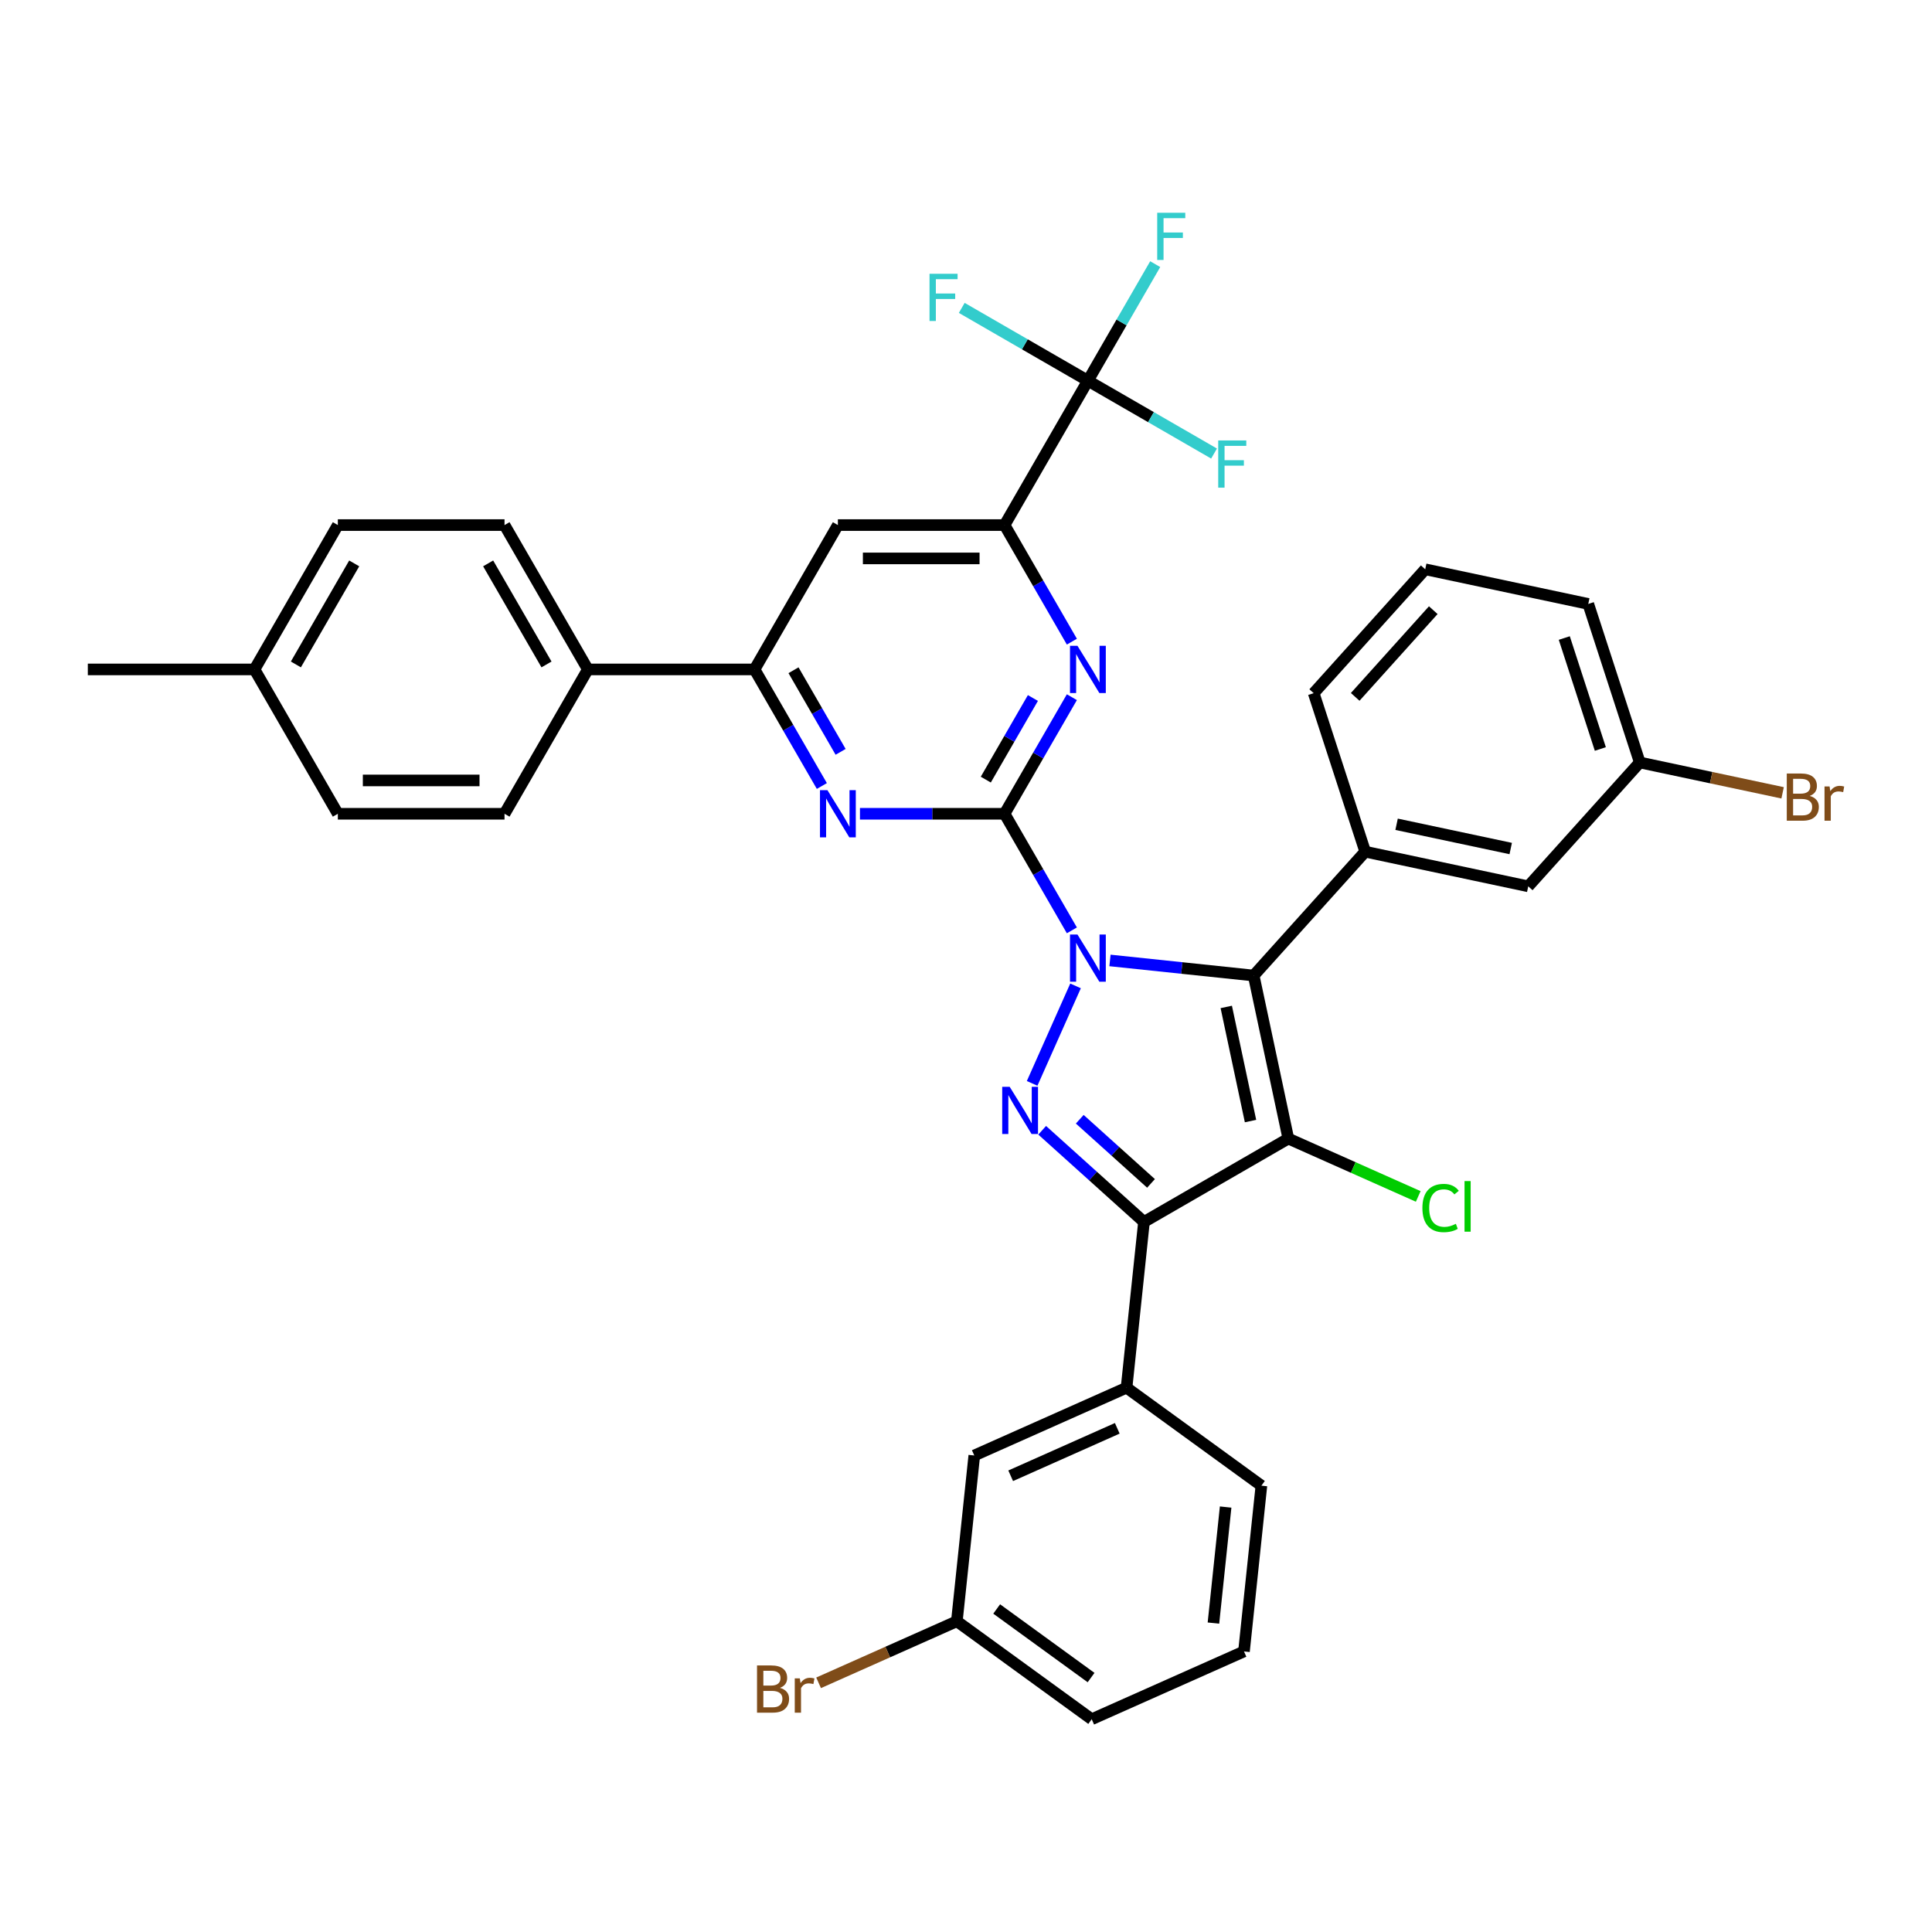 <?xml version='1.0' encoding='iso-8859-1'?>
<svg version='1.1' baseProfile='full'
              xmlns='http://www.w3.org/2000/svg'
                      xmlns:rdkit='http://www.rdkit.org/xml'
                      xmlns:xlink='http://www.w3.org/1999/xlink'
                  xml:space='preserve'
width='1000px' height='1000px' viewBox='0 0 1000 1000'>
<!-- END OF HEADER -->
<rect style='opacity:1.0;fill:#FFFFFF;stroke:none' width='1000' height='1000' x='0' y='0'> </rect>
<path class='bond-0' d='M 574.52,497.123 L 611.709,501.032' style='fill:none;fill-rule:evenodd;stroke:#0000FF;stroke-width:6px;stroke-linecap:butt;stroke-linejoin:miter;stroke-opacity:1' />
<path class='bond-0' d='M 611.709,501.032 L 648.898,504.941' style='fill:none;fill-rule:evenodd;stroke:#000000;stroke-width:6px;stroke-linecap:butt;stroke-linejoin:miter;stroke-opacity:1' />
<path class='bond-2' d='M 554.799,481.55 L 537.38,451.379' style='fill:none;fill-rule:evenodd;stroke:#0000FF;stroke-width:6px;stroke-linecap:butt;stroke-linejoin:miter;stroke-opacity:1' />
<path class='bond-2' d='M 537.38,451.379 L 519.96,421.208' style='fill:none;fill-rule:evenodd;stroke:#000000;stroke-width:6px;stroke-linecap:butt;stroke-linejoin:miter;stroke-opacity:1' />
<path class='bond-3' d='M 556.698,510.296 L 534.231,560.758' style='fill:none;fill-rule:evenodd;stroke:#0000FF;stroke-width:6px;stroke-linecap:butt;stroke-linejoin:miter;stroke-opacity:1' />
<path class='bond-1' d='M 648.898,504.941 L 666.836,589.329' style='fill:none;fill-rule:evenodd;stroke:#000000;stroke-width:6px;stroke-linecap:butt;stroke-linejoin:miter;stroke-opacity:1' />
<path class='bond-1' d='M 634.711,521.187 L 647.267,580.259' style='fill:none;fill-rule:evenodd;stroke:#000000;stroke-width:6px;stroke-linecap:butt;stroke-linejoin:miter;stroke-opacity:1' />
<path class='bond-9' d='M 648.898,504.941 L 706.627,440.827' style='fill:none;fill-rule:evenodd;stroke:#000000;stroke-width:6px;stroke-linecap:butt;stroke-linejoin:miter;stroke-opacity:1' />
<path class='bond-15' d='M 666.836,589.329 L 700.454,604.297' style='fill:none;fill-rule:evenodd;stroke:#000000;stroke-width:6px;stroke-linecap:butt;stroke-linejoin:miter;stroke-opacity:1' />
<path class='bond-15' d='M 700.454,604.297 L 734.073,619.265' style='fill:none;fill-rule:evenodd;stroke:#00CC00;stroke-width:6px;stroke-linecap:butt;stroke-linejoin:miter;stroke-opacity:1' />
<path class='bond-36' d='M 666.836,589.329 L 592.12,632.466' style='fill:none;fill-rule:evenodd;stroke:#000000;stroke-width:6px;stroke-linecap:butt;stroke-linejoin:miter;stroke-opacity:1' />
<path class='bond-5' d='M 519.96,421.208 L 537.38,391.037' style='fill:none;fill-rule:evenodd;stroke:#000000;stroke-width:6px;stroke-linecap:butt;stroke-linejoin:miter;stroke-opacity:1' />
<path class='bond-5' d='M 537.38,391.037 L 554.799,360.866' style='fill:none;fill-rule:evenodd;stroke:#0000FF;stroke-width:6px;stroke-linecap:butt;stroke-linejoin:miter;stroke-opacity:1' />
<path class='bond-5' d='M 510.243,403.529 L 522.437,382.409' style='fill:none;fill-rule:evenodd;stroke:#000000;stroke-width:6px;stroke-linecap:butt;stroke-linejoin:miter;stroke-opacity:1' />
<path class='bond-5' d='M 522.437,382.409 L 534.63,361.289' style='fill:none;fill-rule:evenodd;stroke:#0000FF;stroke-width:6px;stroke-linecap:butt;stroke-linejoin:miter;stroke-opacity:1' />
<path class='bond-6' d='M 519.96,421.208 L 482.535,421.208' style='fill:none;fill-rule:evenodd;stroke:#000000;stroke-width:6px;stroke-linecap:butt;stroke-linejoin:miter;stroke-opacity:1' />
<path class='bond-6' d='M 482.535,421.208 L 445.109,421.208' style='fill:none;fill-rule:evenodd;stroke:#0000FF;stroke-width:6px;stroke-linecap:butt;stroke-linejoin:miter;stroke-opacity:1' />
<path class='bond-4' d='M 539.429,585.023 L 565.775,608.745' style='fill:none;fill-rule:evenodd;stroke:#0000FF;stroke-width:6px;stroke-linecap:butt;stroke-linejoin:miter;stroke-opacity:1' />
<path class='bond-4' d='M 565.775,608.745 L 592.12,632.466' style='fill:none;fill-rule:evenodd;stroke:#000000;stroke-width:6px;stroke-linecap:butt;stroke-linejoin:miter;stroke-opacity:1' />
<path class='bond-4' d='M 558.879,579.317 L 577.321,595.922' style='fill:none;fill-rule:evenodd;stroke:#0000FF;stroke-width:6px;stroke-linecap:butt;stroke-linejoin:miter;stroke-opacity:1' />
<path class='bond-4' d='M 577.321,595.922 L 595.762,612.527' style='fill:none;fill-rule:evenodd;stroke:#000000;stroke-width:6px;stroke-linecap:butt;stroke-linejoin:miter;stroke-opacity:1' />
<path class='bond-11' d='M 592.12,632.466 L 583.102,718.268' style='fill:none;fill-rule:evenodd;stroke:#000000;stroke-width:6px;stroke-linecap:butt;stroke-linejoin:miter;stroke-opacity:1' />
<path class='bond-7' d='M 554.799,332.119 L 537.38,301.948' style='fill:none;fill-rule:evenodd;stroke:#0000FF;stroke-width:6px;stroke-linecap:butt;stroke-linejoin:miter;stroke-opacity:1' />
<path class='bond-7' d='M 537.38,301.948 L 519.96,271.777' style='fill:none;fill-rule:evenodd;stroke:#000000;stroke-width:6px;stroke-linecap:butt;stroke-linejoin:miter;stroke-opacity:1' />
<path class='bond-10' d='M 425.388,406.834 L 407.969,376.663' style='fill:none;fill-rule:evenodd;stroke:#0000FF;stroke-width:6px;stroke-linecap:butt;stroke-linejoin:miter;stroke-opacity:1' />
<path class='bond-10' d='M 407.969,376.663 L 390.55,346.492' style='fill:none;fill-rule:evenodd;stroke:#000000;stroke-width:6px;stroke-linecap:butt;stroke-linejoin:miter;stroke-opacity:1' />
<path class='bond-10' d='M 435.105,389.156 L 422.912,368.036' style='fill:none;fill-rule:evenodd;stroke:#0000FF;stroke-width:6px;stroke-linecap:butt;stroke-linejoin:miter;stroke-opacity:1' />
<path class='bond-10' d='M 422.912,368.036 L 410.719,346.916' style='fill:none;fill-rule:evenodd;stroke:#000000;stroke-width:6px;stroke-linecap:butt;stroke-linejoin:miter;stroke-opacity:1' />
<path class='bond-8' d='M 519.96,271.777 L 563.097,197.062' style='fill:none;fill-rule:evenodd;stroke:#000000;stroke-width:6px;stroke-linecap:butt;stroke-linejoin:miter;stroke-opacity:1' />
<path class='bond-37' d='M 519.96,271.777 L 433.687,271.777' style='fill:none;fill-rule:evenodd;stroke:#000000;stroke-width:6px;stroke-linecap:butt;stroke-linejoin:miter;stroke-opacity:1' />
<path class='bond-37' d='M 507.019,289.032 L 446.628,289.032' style='fill:none;fill-rule:evenodd;stroke:#000000;stroke-width:6px;stroke-linecap:butt;stroke-linejoin:miter;stroke-opacity:1' />
<path class='bond-17' d='M 563.097,197.062 L 580.517,166.891' style='fill:none;fill-rule:evenodd;stroke:#000000;stroke-width:6px;stroke-linecap:butt;stroke-linejoin:miter;stroke-opacity:1' />
<path class='bond-17' d='M 580.517,166.891 L 597.936,136.72' style='fill:none;fill-rule:evenodd;stroke:#33CCCC;stroke-width:6px;stroke-linecap:butt;stroke-linejoin:miter;stroke-opacity:1' />
<path class='bond-18' d='M 563.097,197.062 L 595.744,215.911' style='fill:none;fill-rule:evenodd;stroke:#000000;stroke-width:6px;stroke-linecap:butt;stroke-linejoin:miter;stroke-opacity:1' />
<path class='bond-18' d='M 595.744,215.911 L 628.391,234.759' style='fill:none;fill-rule:evenodd;stroke:#33CCCC;stroke-width:6px;stroke-linecap:butt;stroke-linejoin:miter;stroke-opacity:1' />
<path class='bond-19' d='M 563.097,197.062 L 530.45,178.213' style='fill:none;fill-rule:evenodd;stroke:#000000;stroke-width:6px;stroke-linecap:butt;stroke-linejoin:miter;stroke-opacity:1' />
<path class='bond-19' d='M 530.45,178.213 L 497.803,159.364' style='fill:none;fill-rule:evenodd;stroke:#33CCCC;stroke-width:6px;stroke-linecap:butt;stroke-linejoin:miter;stroke-opacity:1' />
<path class='bond-14' d='M 706.627,440.827 L 791.015,458.764' style='fill:none;fill-rule:evenodd;stroke:#000000;stroke-width:6px;stroke-linecap:butt;stroke-linejoin:miter;stroke-opacity:1' />
<path class='bond-14' d='M 722.873,426.64 L 781.945,439.196' style='fill:none;fill-rule:evenodd;stroke:#000000;stroke-width:6px;stroke-linecap:butt;stroke-linejoin:miter;stroke-opacity:1' />
<path class='bond-26' d='M 706.627,440.827 L 679.967,358.776' style='fill:none;fill-rule:evenodd;stroke:#000000;stroke-width:6px;stroke-linecap:butt;stroke-linejoin:miter;stroke-opacity:1' />
<path class='bond-12' d='M 390.55,346.492 L 433.687,271.777' style='fill:none;fill-rule:evenodd;stroke:#000000;stroke-width:6px;stroke-linecap:butt;stroke-linejoin:miter;stroke-opacity:1' />
<path class='bond-13' d='M 390.55,346.492 L 304.276,346.492' style='fill:none;fill-rule:evenodd;stroke:#000000;stroke-width:6px;stroke-linecap:butt;stroke-linejoin:miter;stroke-opacity:1' />
<path class='bond-16' d='M 583.102,718.268 L 504.287,753.358' style='fill:none;fill-rule:evenodd;stroke:#000000;stroke-width:6px;stroke-linecap:butt;stroke-linejoin:miter;stroke-opacity:1' />
<path class='bond-16' d='M 578.298,739.294 L 523.128,763.858' style='fill:none;fill-rule:evenodd;stroke:#000000;stroke-width:6px;stroke-linecap:butt;stroke-linejoin:miter;stroke-opacity:1' />
<path class='bond-30' d='M 583.102,718.268 L 652.899,768.978' style='fill:none;fill-rule:evenodd;stroke:#000000;stroke-width:6px;stroke-linecap:butt;stroke-linejoin:miter;stroke-opacity:1' />
<path class='bond-20' d='M 304.276,346.492 L 261.139,271.777' style='fill:none;fill-rule:evenodd;stroke:#000000;stroke-width:6px;stroke-linecap:butt;stroke-linejoin:miter;stroke-opacity:1' />
<path class='bond-20' d='M 282.862,343.912 L 252.666,291.612' style='fill:none;fill-rule:evenodd;stroke:#000000;stroke-width:6px;stroke-linecap:butt;stroke-linejoin:miter;stroke-opacity:1' />
<path class='bond-21' d='M 304.276,346.492 L 261.139,421.208' style='fill:none;fill-rule:evenodd;stroke:#000000;stroke-width:6px;stroke-linecap:butt;stroke-linejoin:miter;stroke-opacity:1' />
<path class='bond-22' d='M 791.015,458.764 L 848.744,394.65' style='fill:none;fill-rule:evenodd;stroke:#000000;stroke-width:6px;stroke-linecap:butt;stroke-linejoin:miter;stroke-opacity:1' />
<path class='bond-23' d='M 504.287,753.358 L 495.269,839.159' style='fill:none;fill-rule:evenodd;stroke:#000000;stroke-width:6px;stroke-linecap:butt;stroke-linejoin:miter;stroke-opacity:1' />
<path class='bond-25' d='M 261.139,271.777 L 174.865,271.777' style='fill:none;fill-rule:evenodd;stroke:#000000;stroke-width:6px;stroke-linecap:butt;stroke-linejoin:miter;stroke-opacity:1' />
<path class='bond-24' d='M 261.139,421.208 L 174.865,421.208' style='fill:none;fill-rule:evenodd;stroke:#000000;stroke-width:6px;stroke-linecap:butt;stroke-linejoin:miter;stroke-opacity:1' />
<path class='bond-24' d='M 248.198,403.953 L 187.806,403.953' style='fill:none;fill-rule:evenodd;stroke:#000000;stroke-width:6px;stroke-linecap:butt;stroke-linejoin:miter;stroke-opacity:1' />
<path class='bond-28' d='M 848.744,394.65 L 885.71,402.508' style='fill:none;fill-rule:evenodd;stroke:#000000;stroke-width:6px;stroke-linecap:butt;stroke-linejoin:miter;stroke-opacity:1' />
<path class='bond-28' d='M 885.71,402.508 L 922.676,410.365' style='fill:none;fill-rule:evenodd;stroke:#7F4C19;stroke-width:6px;stroke-linecap:butt;stroke-linejoin:miter;stroke-opacity:1' />
<path class='bond-38' d='M 848.744,394.65 L 822.084,312.599' style='fill:none;fill-rule:evenodd;stroke:#000000;stroke-width:6px;stroke-linecap:butt;stroke-linejoin:miter;stroke-opacity:1' />
<path class='bond-38' d='M 828.335,387.675 L 809.672,330.239' style='fill:none;fill-rule:evenodd;stroke:#000000;stroke-width:6px;stroke-linecap:butt;stroke-linejoin:miter;stroke-opacity:1' />
<path class='bond-29' d='M 495.269,839.159 L 459.485,855.092' style='fill:none;fill-rule:evenodd;stroke:#000000;stroke-width:6px;stroke-linecap:butt;stroke-linejoin:miter;stroke-opacity:1' />
<path class='bond-29' d='M 459.485,855.092 L 423.701,871.024' style='fill:none;fill-rule:evenodd;stroke:#7F4C19;stroke-width:6px;stroke-linecap:butt;stroke-linejoin:miter;stroke-opacity:1' />
<path class='bond-39' d='M 495.269,839.159 L 565.066,889.87' style='fill:none;fill-rule:evenodd;stroke:#000000;stroke-width:6px;stroke-linecap:butt;stroke-linejoin:miter;stroke-opacity:1' />
<path class='bond-39' d='M 515.881,832.807 L 564.739,868.304' style='fill:none;fill-rule:evenodd;stroke:#000000;stroke-width:6px;stroke-linecap:butt;stroke-linejoin:miter;stroke-opacity:1' />
<path class='bond-27' d='M 174.865,421.208 L 131.728,346.492' style='fill:none;fill-rule:evenodd;stroke:#000000;stroke-width:6px;stroke-linecap:butt;stroke-linejoin:miter;stroke-opacity:1' />
<path class='bond-40' d='M 174.865,271.777 L 131.728,346.492' style='fill:none;fill-rule:evenodd;stroke:#000000;stroke-width:6px;stroke-linecap:butt;stroke-linejoin:miter;stroke-opacity:1' />
<path class='bond-40' d='M 183.338,291.612 L 153.142,343.912' style='fill:none;fill-rule:evenodd;stroke:#000000;stroke-width:6px;stroke-linecap:butt;stroke-linejoin:miter;stroke-opacity:1' />
<path class='bond-31' d='M 679.967,358.776 L 737.695,294.662' style='fill:none;fill-rule:evenodd;stroke:#000000;stroke-width:6px;stroke-linecap:butt;stroke-linejoin:miter;stroke-opacity:1' />
<path class='bond-31' d='M 701.449,360.704 L 741.859,315.825' style='fill:none;fill-rule:evenodd;stroke:#000000;stroke-width:6px;stroke-linecap:butt;stroke-linejoin:miter;stroke-opacity:1' />
<path class='bond-35' d='M 131.728,346.492 L 45.455,346.492' style='fill:none;fill-rule:evenodd;stroke:#000000;stroke-width:6px;stroke-linecap:butt;stroke-linejoin:miter;stroke-opacity:1' />
<path class='bond-32' d='M 652.899,768.978 L 643.881,854.779' style='fill:none;fill-rule:evenodd;stroke:#000000;stroke-width:6px;stroke-linecap:butt;stroke-linejoin:miter;stroke-opacity:1' />
<path class='bond-32' d='M 634.386,780.045 L 628.074,840.105' style='fill:none;fill-rule:evenodd;stroke:#000000;stroke-width:6px;stroke-linecap:butt;stroke-linejoin:miter;stroke-opacity:1' />
<path class='bond-34' d='M 737.695,294.662 L 822.084,312.599' style='fill:none;fill-rule:evenodd;stroke:#000000;stroke-width:6px;stroke-linecap:butt;stroke-linejoin:miter;stroke-opacity:1' />
<path class='bond-33' d='M 643.881,854.779 L 565.066,889.87' style='fill:none;fill-rule:evenodd;stroke:#000000;stroke-width:6px;stroke-linecap:butt;stroke-linejoin:miter;stroke-opacity:1' />
<path  class='atom-0' d='M 557.697 483.707
L 565.703 496.648
Q 566.496 497.924, 567.773 500.237
Q 569.05 502.549, 569.119 502.687
L 569.119 483.707
L 572.363 483.707
L 572.363 508.139
L 569.016 508.139
L 560.423 493.99
Q 559.422 492.334, 558.352 490.436
Q 557.317 488.538, 557.006 487.951
L 557.006 508.139
L 553.831 508.139
L 553.831 483.707
L 557.697 483.707
' fill='#0000FF'/>
<path  class='atom-4' d='M 522.606 562.522
L 530.612 575.463
Q 531.406 576.74, 532.683 579.052
Q 533.959 581.364, 534.028 581.502
L 534.028 562.522
L 537.272 562.522
L 537.272 586.954
L 533.925 586.954
L 525.332 572.805
Q 524.331 571.149, 523.262 569.251
Q 522.226 567.353, 521.916 566.766
L 521.916 586.954
L 518.741 586.954
L 518.741 562.522
L 522.606 562.522
' fill='#0000FF'/>
<path  class='atom-6' d='M 557.697 334.276
L 565.703 347.217
Q 566.496 348.494, 567.773 350.806
Q 569.05 353.118, 569.119 353.256
L 569.119 334.276
L 572.363 334.276
L 572.363 358.709
L 569.016 358.709
L 560.423 344.56
Q 559.422 342.903, 558.352 341.005
Q 557.317 339.107, 557.006 338.521
L 557.006 358.709
L 553.831 358.709
L 553.831 334.276
L 557.697 334.276
' fill='#0000FF'/>
<path  class='atom-7' d='M 428.286 408.991
L 436.292 421.932
Q 437.086 423.209, 438.363 425.521
Q 439.639 427.833, 439.708 427.972
L 439.708 408.991
L 442.952 408.991
L 442.952 433.424
L 439.605 433.424
L 431.012 419.275
Q 430.011 417.619, 428.942 415.721
Q 427.906 413.823, 427.596 413.236
L 427.596 433.424
L 424.421 433.424
L 424.421 408.991
L 428.286 408.991
' fill='#0000FF'/>
<path  class='atom-16' d='M 736.23 625.266
Q 736.23 619.192, 739.059 616.017
Q 741.924 612.808, 747.342 612.808
Q 752.38 612.808, 755.072 616.362
L 752.794 618.226
Q 750.827 615.638, 747.342 615.638
Q 743.649 615.638, 741.682 618.122
Q 739.75 620.572, 739.75 625.266
Q 739.75 630.097, 741.751 632.582
Q 743.787 635.066, 747.721 635.066
Q 750.413 635.066, 753.553 633.444
L 754.52 636.033
Q 753.243 636.861, 751.31 637.344
Q 749.378 637.827, 747.238 637.827
Q 741.924 637.827, 739.059 634.583
Q 736.23 631.339, 736.23 625.266
' fill='#00CC00'/>
<path  class='atom-16' d='M 758.04 611.324
L 761.215 611.324
L 761.215 637.517
L 758.04 637.517
L 758.04 611.324
' fill='#00CC00'/>
<path  class='atom-18' d='M 598.97 110.13
L 613.498 110.13
L 613.498 112.925
L 602.248 112.925
L 602.248 120.345
L 612.256 120.345
L 612.256 123.175
L 602.248 123.175
L 602.248 134.563
L 598.97 134.563
L 598.97 110.13
' fill='#33CCCC'/>
<path  class='atom-19' d='M 630.548 227.982
L 645.077 227.982
L 645.077 230.778
L 633.827 230.778
L 633.827 238.197
L 643.834 238.197
L 643.834 241.027
L 633.827 241.027
L 633.827 252.415
L 630.548 252.415
L 630.548 227.982
' fill='#33CCCC'/>
<path  class='atom-20' d='M 481.118 141.708
L 495.646 141.708
L 495.646 144.504
L 484.396 144.504
L 484.396 151.923
L 494.404 151.923
L 494.404 154.753
L 484.396 154.753
L 484.396 166.141
L 481.118 166.141
L 481.118 141.708
' fill='#33CCCC'/>
<path  class='atom-29' d='M 936.704 411.967
Q 939.051 412.622, 940.224 414.072
Q 941.432 415.487, 941.432 417.592
Q 941.432 420.974, 939.258 422.906
Q 937.118 424.804, 933.046 424.804
L 924.833 424.804
L 924.833 400.371
L 932.045 400.371
Q 936.221 400.371, 938.326 402.062
Q 940.431 403.753, 940.431 406.859
Q 940.431 410.552, 936.704 411.967
M 928.111 403.132
L 928.111 410.793
L 932.045 410.793
Q 934.461 410.793, 935.703 409.827
Q 936.98 408.826, 936.98 406.859
Q 936.98 403.132, 932.045 403.132
L 928.111 403.132
M 933.046 422.043
Q 935.427 422.043, 936.704 420.905
Q 937.981 419.766, 937.981 417.592
Q 937.981 415.59, 936.566 414.589
Q 935.186 413.554, 932.528 413.554
L 928.111 413.554
L 928.111 422.043
L 933.046 422.043
' fill='#7F4C19'/>
<path  class='atom-29' d='M 946.988 407.066
L 947.367 409.516
Q 949.231 406.756, 952.268 406.756
Q 953.234 406.756, 954.545 407.101
L 954.028 410
Q 952.544 409.655, 951.716 409.655
Q 950.266 409.655, 949.3 410.241
Q 948.368 410.793, 947.609 412.139
L 947.609 424.804
L 944.365 424.804
L 944.365 407.066
L 946.988 407.066
' fill='#7F4C19'/>
<path  class='atom-30' d='M 403.703 873.629
Q 406.05 874.285, 407.223 875.734
Q 408.431 877.149, 408.431 879.254
Q 408.431 882.636, 406.257 884.568
Q 404.117 886.467, 400.045 886.467
L 391.832 886.467
L 391.832 862.034
L 399.044 862.034
Q 403.22 862.034, 405.325 863.725
Q 407.43 865.416, 407.43 868.522
Q 407.43 872.214, 403.703 873.629
M 395.11 864.795
L 395.11 872.456
L 399.044 872.456
Q 401.46 872.456, 402.702 871.489
Q 403.979 870.489, 403.979 868.522
Q 403.979 864.795, 399.044 864.795
L 395.11 864.795
M 400.045 883.706
Q 402.426 883.706, 403.703 882.567
Q 404.98 881.428, 404.98 879.254
Q 404.98 877.252, 403.565 876.252
Q 402.185 875.216, 399.527 875.216
L 395.11 875.216
L 395.11 883.706
L 400.045 883.706
' fill='#7F4C19'/>
<path  class='atom-30' d='M 413.987 868.729
L 414.366 871.179
Q 416.23 868.418, 419.267 868.418
Q 420.233 868.418, 421.544 868.763
L 421.027 871.662
Q 419.543 871.317, 418.715 871.317
Q 417.265 871.317, 416.299 871.904
Q 415.367 872.456, 414.608 873.802
L 414.608 886.467
L 411.364 886.467
L 411.364 868.729
L 413.987 868.729
' fill='#7F4C19'/>
</svg>
